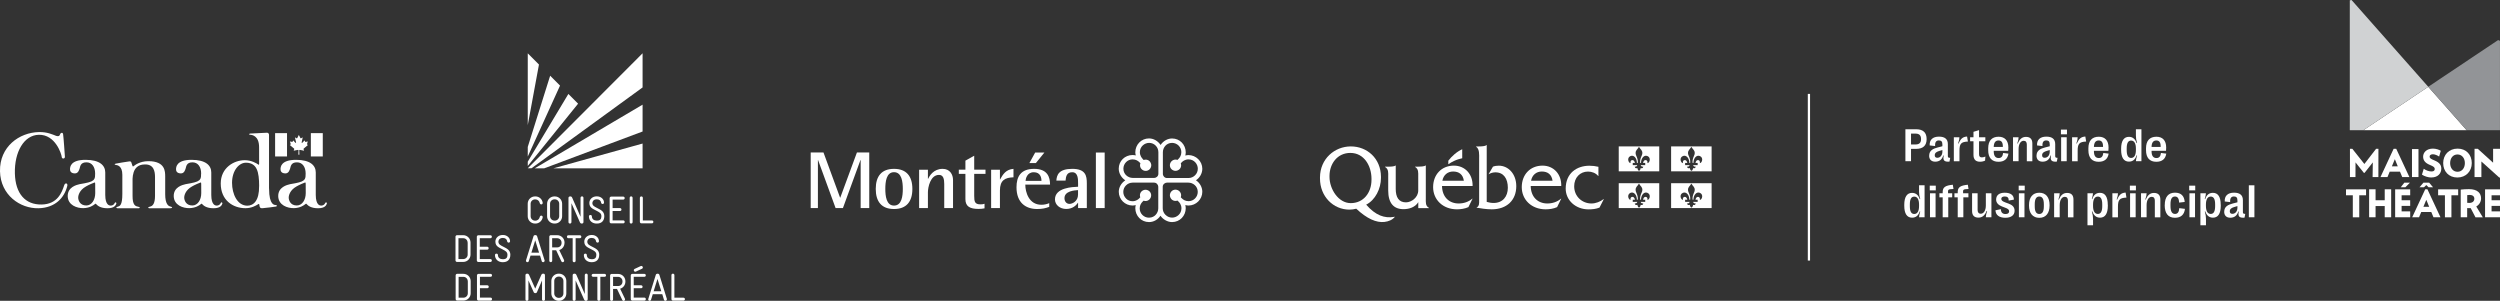 <svg width="856" height="103" viewBox="0 0 856 103" fill="none" xmlns="http://www.w3.org/2000/svg">
<rect x="0" y="0" width="856" height="103" fill="#333333" stroke="none"/>
<g clip-path="url(#clip0_7892_19978)">
<path d="M180.705 42.852V18.26L184.54 22.102L180.705 42.852ZM180.705 50.325V53.605L191.755 29.311L188.375 25.925L180.705 50.307V50.325ZM180.705 55.394V56.832L197.937 35.503L194.61 32.17L180.688 55.377L180.705 55.394ZM220.02 29.942V18.242L180.705 57.622H181.966L220.02 29.942ZM183.052 57.639H186.327L220.02 45.027V35.836L183.052 57.657V57.639ZM189.461 57.639H220.02V49.15L189.461 57.639ZM161.162 100.404C161.162 101.79 160.059 102.912 158.658 102.912H156.521C156.259 102.912 156.013 102.667 156.013 102.404V94.265C156.013 94.001 156.241 93.756 156.521 93.756H158.658C160.041 93.756 161.162 94.879 161.162 96.247V100.369M160.164 96.299C160.164 95.475 159.498 94.791 158.675 94.791H157.029V101.93H158.675C159.498 101.93 160.181 101.263 160.181 100.421V96.317L160.164 96.299ZM168.464 102.421C168.464 102.667 168.307 102.93 167.957 102.93H163.824C163.561 102.93 163.316 102.684 163.316 102.421V94.282C163.316 94.019 163.561 93.773 163.824 93.773H167.957C168.307 93.773 168.464 94.019 168.464 94.282C168.464 94.545 168.307 94.773 167.957 94.773H164.332V97.685H166.853C167.186 97.685 167.344 97.931 167.344 98.194C167.344 98.457 167.169 98.685 166.853 98.685H164.332V101.895H167.957C168.307 101.895 168.464 102.14 168.464 102.404M193.909 100.492C193.909 101.877 192.806 103 191.423 103H191.282C189.899 103 188.778 101.877 188.778 100.492V96.212C188.778 94.826 189.899 93.703 191.282 93.703H191.423C192.806 93.703 193.909 94.826 193.909 96.212V100.492ZM192.911 96.212C192.911 95.387 192.246 94.703 191.423 94.703H191.282C190.459 94.703 189.776 95.37 189.776 96.194V100.474C189.776 101.298 190.442 101.983 191.282 101.983H191.423C192.246 101.983 192.911 101.298 192.911 100.474V96.194V96.212ZM201.229 102.404C201.229 102.842 200.949 103 200.669 103C200.476 103 200.179 103 199.986 102.544L197.096 96.019V102.491C197.096 102.825 196.851 103 196.589 103C196.326 103 196.081 102.825 196.081 102.491V94.212C196.081 93.861 196.378 93.703 196.676 93.703C196.974 93.703 197.184 93.773 197.359 94.124L200.231 100.667V94.195C200.231 93.861 200.494 93.686 200.739 93.686C200.984 93.686 201.229 93.861 201.229 94.195V102.386M207.516 94.282C207.516 94.528 207.341 94.773 207.008 94.773H205.555V102.491C205.555 102.825 205.31 103 205.047 103C204.784 103 204.539 102.825 204.539 102.491V94.773H203.086C202.753 94.773 202.578 94.528 202.578 94.282C202.578 94.037 202.753 93.773 203.086 93.773H206.991C207.323 93.773 207.499 94.019 207.499 94.282M214.136 96.422C214.136 97.58 213.4 98.545 212.332 98.86L213.978 102.281C213.978 102.281 214.03 102.439 214.03 102.509C214.03 102.789 213.82 103.018 213.505 103.018C213.347 103.018 213.172 102.93 213.067 102.719L211.264 98.93H209.915V102.509C209.915 102.842 209.67 103.018 209.407 103.018C209.145 103.018 208.899 102.842 208.899 102.509V94.3C208.899 94.037 209.145 93.791 209.407 93.791H211.631C213.015 93.791 214.136 94.914 214.136 96.299V96.422ZM213.137 96.299C213.137 95.475 212.454 94.791 211.631 94.791H209.915V97.931H211.684C212.524 97.931 213.137 97.264 213.137 96.422V96.299ZM220.125 91.581C220.125 91.756 220.037 91.932 219.827 92.019L217.743 92.984C217.743 92.984 217.585 93.037 217.515 93.037C217.218 93.037 217.007 92.774 217.007 92.51C217.007 92.335 217.095 92.16 217.305 92.072L219.372 91.107C219.372 91.107 219.529 91.055 219.599 91.055C219.897 91.055 220.107 91.318 220.107 91.581M221.123 102.421C221.123 102.667 220.965 102.93 220.615 102.93H216.482C216.219 102.93 215.974 102.684 215.974 102.421V94.282C215.974 94.019 216.219 93.773 216.482 93.773H220.615C220.965 93.773 221.123 94.019 221.123 94.282C221.123 94.545 220.965 94.773 220.615 94.773H216.99V97.685H219.512C219.844 97.685 220.02 97.931 220.02 98.194C220.02 98.457 219.844 98.685 219.512 98.685H216.99V101.895H220.615C220.965 101.895 221.123 102.14 221.123 102.404M228.32 102.509C228.32 102.772 228.11 103 227.812 103C227.62 103 227.41 102.895 227.34 102.649L226.762 100.737H223.504L222.909 102.649C222.821 102.895 222.646 103 222.454 103C222.156 103 221.946 102.772 221.946 102.509C221.946 102.456 221.946 102.404 221.981 102.351L224.555 94.072C224.643 93.826 224.888 93.703 225.151 93.703C225.431 93.703 225.676 93.844 225.763 94.072L228.338 102.351C228.338 102.351 228.373 102.456 228.373 102.509M225.116 95.51L223.802 99.737H226.429L225.116 95.51ZM234.519 102.421C234.519 102.667 234.344 102.93 234.012 102.93H230.404C230.141 102.93 229.896 102.684 229.896 102.421V94.212C229.896 93.879 230.141 93.703 230.404 93.703C230.667 93.703 230.912 93.879 230.912 94.212V101.93H234.012C234.344 101.93 234.519 102.176 234.519 102.439M161.109 87.178C161.109 88.564 160.006 89.686 158.605 89.686H156.469C156.206 89.686 155.961 89.441 155.961 89.178V81.039C155.961 80.776 156.206 80.53 156.469 80.53H158.605C159.989 80.53 161.109 81.653 161.109 83.038V87.161M160.111 83.073C160.111 82.232 159.446 81.565 158.623 81.565H156.977V88.704H158.623C159.446 88.704 160.129 88.02 160.129 87.196V83.091L160.111 83.073ZM168.412 89.195C168.412 89.441 168.254 89.704 167.904 89.704H163.771C163.509 89.704 163.263 89.458 163.263 89.195V81.056C163.263 80.793 163.509 80.548 163.771 80.548H167.904C168.254 80.548 168.412 80.793 168.412 81.056C168.412 81.319 168.254 81.565 167.904 81.565H164.279V84.477H166.801C167.134 84.477 167.309 84.722 167.309 84.986C167.309 85.249 167.134 85.494 166.801 85.494H164.279V88.704H167.904C168.254 88.704 168.412 88.95 168.412 89.213M174.734 87.318C174.734 88.827 173.806 89.774 172.212 89.774H172.089C170.723 89.774 169.48 88.897 169.48 87.336C169.48 87.003 169.725 86.845 169.988 86.845C170.251 86.845 170.496 87.003 170.496 87.336C170.496 88.283 171.266 88.757 172.124 88.757H172.265C173.298 88.757 173.753 88.231 173.753 87.283C173.753 86.196 173 85.898 172.177 85.442C170.916 84.757 169.62 84.389 169.62 82.723C169.62 81.442 170.706 80.46 172.107 80.46H172.247C173.508 80.46 174.646 81.355 174.646 82.582C174.646 82.916 174.418 83.073 174.173 83.073C173.928 83.073 173.683 82.916 173.648 82.6C173.578 81.951 173.035 81.477 172.23 81.477H172.107C171.021 81.477 170.653 82.267 170.653 82.74C170.653 83.688 171.476 84.021 172.177 84.389C173.49 85.091 174.751 85.529 174.751 87.318M193.279 83.179C193.279 84.337 192.543 85.301 191.475 85.617L193.121 89.037C193.121 89.037 193.174 89.195 193.174 89.266C193.174 89.546 192.964 89.774 192.648 89.774C192.491 89.774 192.316 89.704 192.211 89.476L190.424 85.687H189.076V89.248C189.076 89.581 188.831 89.757 188.568 89.757C188.305 89.757 188.078 89.581 188.078 89.248V81.039C188.078 80.776 188.305 80.53 188.568 80.53H190.792C192.176 80.53 193.296 81.653 193.296 83.038V83.161M192.281 83.073C192.281 82.232 191.598 81.565 190.775 81.565H189.058V84.705H190.827C191.65 84.705 192.281 84.021 192.281 83.196V83.073ZM199.058 81.056C199.058 81.302 198.883 81.565 198.55 81.565H197.096V89.283C197.096 89.616 196.851 89.792 196.589 89.792C196.326 89.792 196.081 89.616 196.081 89.283V81.565H194.627C194.295 81.565 194.119 81.319 194.119 81.056C194.119 80.793 194.295 80.548 194.627 80.548H198.532C198.865 80.548 199.04 80.793 199.04 81.056M205.169 87.318C205.169 88.827 204.224 89.774 202.648 89.774H202.525C201.159 89.774 199.916 88.897 199.916 87.336C199.916 87.003 200.161 86.845 200.424 86.845C200.686 86.845 200.932 87.003 200.932 87.336C200.932 88.283 201.702 88.757 202.56 88.757H202.7C203.733 88.757 204.189 88.231 204.189 87.283C204.189 86.196 203.436 85.898 202.613 85.442C201.352 84.757 200.056 84.389 200.056 82.723C200.056 81.442 201.159 80.46 202.543 80.46H202.683C203.961 80.46 205.082 81.355 205.082 82.582C205.082 82.916 204.854 83.073 204.609 83.073C204.381 83.073 204.119 82.916 204.084 82.6C204.014 81.951 203.471 81.477 202.665 81.477H202.543C201.457 81.477 201.089 82.267 201.089 82.74C201.089 83.688 201.912 84.021 202.613 84.389C203.944 85.091 205.187 85.529 205.187 87.318M192.473 74.04C192.473 75.426 191.37 76.548 189.969 76.548H189.829C188.446 76.548 187.325 75.426 187.325 74.04V69.76C187.325 68.374 188.446 67.252 189.829 67.252H189.969C191.353 67.252 192.473 68.374 192.473 69.76V74.04ZM191.475 69.76C191.475 68.936 190.81 68.251 189.987 68.251H189.847C189.023 68.251 188.34 68.918 188.34 69.743V74.022C188.34 74.847 189.023 75.531 189.847 75.531H189.987C190.81 75.531 191.475 74.847 191.475 74.022V69.743V69.76ZM199.793 75.952C199.793 76.391 199.513 76.548 199.233 76.548C199.04 76.548 198.743 76.548 198.55 76.092L195.66 69.567V76.04C195.66 76.373 195.415 76.548 195.153 76.548C194.89 76.548 194.645 76.373 194.645 76.04V67.76C194.645 67.409 194.942 67.252 195.24 67.252C195.538 67.252 195.748 67.322 195.906 67.673L198.778 74.215V67.743C198.778 67.409 199.04 67.234 199.285 67.234C199.531 67.234 199.776 67.409 199.776 67.743V75.934M206.903 74.093C206.903 75.601 205.957 76.548 204.381 76.548H204.259C202.893 76.548 201.65 75.671 201.65 74.093C201.65 73.759 201.895 73.602 202.157 73.602C202.42 73.602 202.665 73.759 202.665 74.11C202.665 75.057 203.436 75.531 204.294 75.531H204.434C205.467 75.531 205.922 75.005 205.922 74.058C205.922 72.97 205.169 72.672 204.346 72.216C203.086 71.532 201.79 71.163 201.79 69.497C201.79 68.216 202.875 67.234 204.276 67.234H204.416C205.677 67.234 206.816 68.129 206.816 69.357C206.816 69.69 206.588 69.848 206.343 69.848C206.098 69.848 205.852 69.69 205.817 69.374C205.747 68.725 205.204 68.251 204.399 68.251H204.276C203.191 68.251 202.823 69.041 202.823 69.514C202.823 70.462 203.646 70.777 204.346 71.163C205.66 71.865 206.921 72.303 206.921 74.093M213.89 75.969C213.89 76.215 213.733 76.478 213.383 76.478H209.25C208.987 76.478 208.742 76.233 208.742 75.969V67.831C208.742 67.567 208.987 67.322 209.25 67.322H213.383C213.733 67.322 213.89 67.567 213.89 67.831C213.89 68.094 213.733 68.339 213.383 68.339H209.758V71.251H212.279C212.612 71.251 212.787 71.497 212.787 71.76C212.787 72.023 212.612 72.251 212.279 72.251H209.758V75.461H213.383C213.733 75.461 213.89 75.706 213.89 75.969ZM216.605 76.04C216.605 76.373 216.36 76.548 216.097 76.548C215.834 76.548 215.607 76.373 215.607 76.04V67.743C215.607 67.409 215.852 67.234 216.097 67.234C216.342 67.234 216.605 67.409 216.605 67.743V76.04ZM223.715 75.969C223.715 76.215 223.539 76.478 223.207 76.478H219.599C219.337 76.478 219.091 76.233 219.091 75.969V67.76C219.091 67.427 219.337 67.252 219.599 67.252C219.862 67.252 220.107 67.427 220.107 67.76V75.478H223.207C223.539 75.478 223.715 75.724 223.715 75.987M186.589 102.491V94.282C186.589 93.931 186.449 93.703 186.011 93.703H185.976C185.609 93.703 185.451 93.896 185.363 94.089L183.262 98.825L181.143 94.089C181.056 93.896 180.898 93.703 180.548 93.703H180.513C180.057 93.703 179.917 93.931 179.917 94.282V102.491C179.917 102.825 180.162 103 180.425 103C180.688 103 180.933 102.825 180.933 102.491V96.019L182.737 100.036C182.842 100.264 183.069 100.386 183.297 100.386C183.525 100.386 183.752 100.281 183.857 100.036L185.591 96.019V102.491C185.591 102.825 185.836 103 186.099 103C186.362 103 186.607 102.825 186.607 102.491M186.467 89.283C186.467 89.546 186.257 89.774 185.959 89.774C185.766 89.774 185.556 89.669 185.486 89.423L184.908 87.511H181.651L181.056 89.423C180.968 89.669 180.793 89.774 180.6 89.774C180.302 89.774 180.092 89.546 180.092 89.283C180.092 89.23 180.092 89.178 180.11 89.125L182.684 80.846C182.772 80.6 183.017 80.478 183.28 80.478C183.542 80.478 183.805 80.618 183.892 80.846L186.467 89.125C186.467 89.125 186.502 89.23 186.502 89.283M183.262 82.284L181.949 86.511H184.575L183.262 82.284ZM185.819 74.408V74.321C185.819 74.005 185.574 73.829 185.328 73.829C185.118 73.829 184.891 73.97 184.821 74.268C184.68 74.987 184.085 75.549 183.332 75.549H183.192C182.369 75.549 181.686 74.864 181.686 74.04V69.76C181.686 68.936 182.369 68.269 183.192 68.269H183.332C184.085 68.269 184.68 68.83 184.821 69.549C184.891 69.848 185.101 69.988 185.328 69.988C185.574 69.988 185.819 69.813 185.819 69.497V69.409C185.644 68.181 184.61 67.252 183.332 67.252H183.192C181.809 67.252 180.688 68.357 180.688 69.76V74.04C180.688 75.426 181.809 76.548 183.192 76.548H183.332C184.593 76.548 185.626 75.601 185.819 74.408Z" fill="white"/>
<path d="M92.13 64.568C92.13 70.374 94.056 70.163 94.389 70.199C94.896 70.251 95.019 70.62 94.459 70.725C93.881 70.848 91.114 71.181 89.906 71.286C88.855 71.391 88.89 70.655 88.82 70.251C88.715 69.725 88.767 69.69 88.172 70.058C87.647 70.374 86.158 71.286 84.057 71.286C79.749 71.286 75.581 68.567 75.581 62.831C75.581 57.411 80.134 54.833 83.829 54.85C86.088 54.85 87.892 55.955 88.277 56.236C88.75 56.587 88.75 56.447 88.732 55.429V63.726C88.715 58.727 87.962 55.903 84.442 55.71C81.868 55.569 79.451 58.376 79.451 62.603C79.451 66.427 81.255 70.409 84.669 70.427C86.841 70.427 88.785 68.672 88.715 63.743C88.75 66.129 88.715 50.711 88.715 50.43C88.715 46.378 86.193 46.168 85.633 46.133C85.055 46.08 85.317 45.764 85.633 45.729C85.965 45.694 90.676 45.466 91.376 45.448C92.077 45.448 92.112 46.027 92.112 46.255V64.55L92.13 64.568ZM19.017 46.431C18.019 46.08 16.18 45.15 13.344 45.22C6.619 45.343 -0.176 50.219 -0.001 58.639C0.175 66.813 6.917 71.444 13.168 71.304C18.895 71.181 22.047 67.725 23.045 63.638C23.273 62.709 22.31 62.428 21.977 63.445C21.189 65.901 19.683 69.918 14.289 70.023C8.685 70.146 5.27 66.322 5.095 59.393C4.903 51.991 8.23 46.255 13.291 46.15C18.965 46.027 21.049 52.728 21.136 53.745C21.189 54.517 22.275 54.429 22.222 53.657C22.204 53.307 21.749 46.711 21.609 45.957C21.486 45.203 20.804 45.466 20.663 45.799C20.558 46.027 20.751 45.571 20.471 46.22C20.191 46.887 19.28 46.536 19 46.448M98.276 45.589H94.196V53.57H98.276V45.589ZM102.514 52.956C102.514 52.956 102.462 51.605 102.462 51.483C102.462 51.36 102.584 51.307 102.707 51.325C102.847 51.36 104.125 51.605 104.125 51.605C104.125 51.605 104.02 51.325 103.95 51.132C103.88 50.939 103.968 50.904 104.02 50.851L105.456 49.641L105.228 49.535C105.088 49.465 105.106 49.36 105.141 49.29L105.386 48.43C105.386 48.43 104.791 48.571 104.651 48.588C104.528 48.588 104.493 48.553 104.458 48.483L104.283 48.062L103.53 48.869C103.39 48.992 103.25 48.904 103.285 48.746C103.302 48.606 103.652 47.027 103.652 47.027C103.652 47.027 103.267 47.255 103.127 47.325C103.004 47.395 102.934 47.395 102.864 47.273C102.794 47.15 102.321 46.203 102.321 46.203C102.321 46.203 101.849 47.15 101.779 47.273C101.709 47.395 101.639 47.413 101.516 47.325C101.393 47.255 100.991 47.027 100.991 47.027C100.991 47.027 101.341 48.623 101.376 48.746C101.393 48.886 101.253 48.992 101.131 48.869L100.378 48.062L100.203 48.483C100.203 48.483 100.132 48.606 100.027 48.588C99.887 48.571 99.257 48.43 99.257 48.43L99.537 49.29C99.537 49.29 99.572 49.483 99.45 49.535L99.222 49.641L100.658 50.851C100.658 50.851 100.798 50.921 100.728 51.132C100.658 51.342 100.553 51.605 100.553 51.605C100.553 51.605 101.831 51.342 101.971 51.325C102.111 51.289 102.216 51.325 102.216 51.483C102.216 51.64 102.164 52.956 102.164 52.956H102.514ZM110.517 45.589H106.437V53.57H110.517V45.589ZM32.572 59.446C32.607 61.112 32.309 61.621 31.258 62.13C30.295 62.586 27.616 62.989 27.265 63.059C26.18 63.305 23.133 64.059 23.185 67.181C23.255 70.269 26.372 71.321 28.561 71.269C30.68 71.216 31.924 70.339 32.467 69.9C32.799 69.637 32.764 69.707 33.044 70.006C33.342 70.339 34.393 71.321 36.827 71.304C39.296 71.304 39.664 70.146 39.804 69.795C39.997 69.322 39.471 69.058 39.296 69.497C38.981 70.199 38.368 70.391 37.93 70.391C37.457 70.391 36.056 70.269 36.039 66.743C36.039 66.743 36.039 59.464 36.039 59.043C36.039 56.675 34.183 54.727 29.297 54.727C24.026 54.727 24.008 57.271 23.973 57.902C23.938 58.622 24.323 59.358 25.637 59.376C26.828 59.376 27.108 58.113 27.283 57.622C27.458 57.113 27.493 55.552 29.63 55.587C31.451 55.587 32.572 57.148 32.572 59.393L32.607 66.129C32.607 68.48 31.363 70.356 29.542 70.356C27.335 70.356 26.793 68.55 26.775 67.708C26.758 66.866 27.23 65.094 29.402 63.866C29.402 63.866 30.418 63.235 32.344 62.498C32.519 62.463 32.589 62.498 32.589 62.884V59.428L32.572 59.446ZM68.856 59.446C68.891 61.112 68.594 61.621 67.543 62.13C66.58 62.586 63.9 62.989 63.55 63.059C62.464 63.305 59.417 64.059 59.487 67.181C59.557 70.269 62.675 71.321 64.864 71.269C66.983 71.216 68.226 70.339 68.769 69.9C69.101 69.637 69.066 69.707 69.347 70.006C69.644 70.339 70.695 71.321 73.129 71.304C75.598 71.304 75.966 70.146 76.106 69.795C76.299 69.322 75.773 69.058 75.598 69.497C75.283 70.199 74.67 70.391 74.232 70.391C73.76 70.391 72.359 70.269 72.341 66.743C72.341 66.743 72.341 59.464 72.341 59.043C72.341 56.675 70.485 54.727 65.599 54.727C60.328 54.727 60.31 57.271 60.275 57.902C60.24 58.622 60.626 59.358 61.939 59.376C63.13 59.376 63.41 58.113 63.585 57.622C63.76 57.113 63.795 55.552 65.932 55.587C67.753 55.587 68.874 57.148 68.874 59.393L68.909 66.129C68.909 68.48 67.665 70.356 65.844 70.356C63.638 70.356 63.095 68.55 63.077 67.708C63.06 66.866 63.533 65.094 65.704 63.866C65.704 63.866 66.72 63.235 68.646 62.498C68.821 62.463 68.891 62.498 68.891 62.884V59.428L68.856 59.446ZM104.651 59.446C104.686 61.112 104.388 61.621 103.337 62.13C102.374 62.586 99.695 62.989 99.344 63.059C98.259 63.305 95.212 64.059 95.264 67.181C95.334 70.269 98.451 71.321 100.64 71.269C102.759 71.216 104.003 70.339 104.546 69.9C104.878 69.637 104.843 69.707 105.123 70.006C105.421 70.339 106.472 71.321 108.906 71.304C111.375 71.304 111.743 70.146 111.883 69.795C112.076 69.322 111.55 69.058 111.375 69.497C111.06 70.199 110.447 70.391 110.009 70.391C109.536 70.391 108.135 70.269 108.118 66.743C108.118 66.743 108.118 59.464 108.118 59.043C108.118 56.675 106.262 54.727 101.376 54.727C96.105 54.727 96.07 57.271 96.052 57.902C96.017 58.622 96.403 59.358 97.716 59.376C98.907 59.376 99.187 58.113 99.362 57.622C99.537 57.113 99.572 55.552 101.709 55.587C103.53 55.587 104.651 57.148 104.651 59.393L104.686 66.129C104.686 68.48 103.442 70.356 101.621 70.356C99.415 70.356 98.872 68.55 98.854 67.708C98.837 66.866 99.309 65.094 101.481 63.866C101.481 63.866 102.497 63.235 104.423 62.498C104.598 62.463 104.668 62.498 104.668 62.884V59.428L104.651 59.446ZM53.078 67.059C53.078 69.707 52.29 70.567 51.362 70.742C50.504 70.9 50.696 71.304 51.082 71.304C51.257 71.304 58.332 71.304 58.332 71.304C58.927 71.304 59.33 70.935 58.279 70.69C57.631 70.549 56.563 69.83 56.563 66.515V60.358C56.528 58.885 56.703 55.184 50.801 55.184C47.789 55.184 46.021 56.675 45.846 56.815C45.565 57.025 45.46 57.113 45.338 56.727C45.25 56.429 45.093 55.92 44.987 55.675C44.9 55.412 44.795 55.201 44.217 55.271C43.639 55.342 40.207 55.885 39.629 56.026C39.051 56.166 39.209 56.394 39.629 56.464C40.049 56.534 41.888 56.675 41.888 59.832C41.888 62.972 41.888 66.41 41.888 66.41C41.888 70.199 41.082 70.549 40.364 70.742C39.436 70.988 39.874 71.304 40.312 71.321C40.312 71.321 47.264 71.321 47.457 71.321C47.929 71.321 48.14 70.9 47.176 70.742C46.248 70.585 45.373 70.058 45.39 67.076C45.39 66.778 45.39 63.48 45.39 62.884C45.373 61.305 44.987 56.341 49.558 56.306C52.745 56.201 53.06 58.815 53.078 60.551V67.094V67.059Z" fill="white"/>
<path d="M277.582 71.251H280.051V54.798H280.104L286.11 71.251H288.615L294.621 54.798H294.691V71.251H297.633V52.202H293.413L287.704 67.69H287.651L281.96 52.202H277.582V71.251ZM306.109 70.391C303.465 70.391 303.132 67.076 303.132 64.673C303.132 62.27 303.465 58.955 306.109 58.955C308.753 58.955 309.121 62.27 309.121 64.673C309.121 67.076 308.788 70.391 306.109 70.391ZM299.857 64.691C299.857 69.129 301.941 71.567 306.109 71.567C310.277 71.567 312.396 69.129 312.396 64.691C312.396 60.253 310.277 57.815 306.109 57.815C301.941 57.815 299.857 60.235 299.857 64.691ZM314.707 71.251H317.719V65.813C317.719 64.182 318.542 59.885 321.519 59.885C323.043 59.885 323.306 61.376 323.306 63.024V71.251H326.318V61.656C326.318 59.744 325.249 57.815 322.745 57.815C319.611 57.815 318.245 60.27 317.772 61.235H317.719V58.113H314.707V71.251ZM337.105 69.76C336.685 69.936 336.194 69.971 335.704 69.971C333.778 69.971 333.568 69.041 333.568 67.094V59.534H337.438V58.095H333.568V53.324L330.556 55.008V58.095H328.297V59.534H330.556V68.199C330.556 70.742 332.184 71.532 335.021 71.532C335.704 71.532 336.51 71.479 337.105 71.339V69.743V69.76ZM339.364 71.251H342.376V65.234C342.376 61.709 344.127 60.797 347.017 60.709V57.815C344.443 58.008 343.392 59.692 342.429 61.446H342.376V58.113H339.364V71.251ZM352.463 55.833H354.687L357.594 52.237H354.442L352.463 55.833ZM351.15 61.919C351.202 61.183 351.657 58.972 353.969 58.972C356.281 58.972 356.596 60.902 356.596 61.919H351.15ZM359.275 69.55C358.382 69.936 357.489 70.111 356.561 70.111C352.305 70.111 351.062 65.813 351.062 63.2H359.538C359.538 60.656 358.68 57.815 354.092 57.815C349.503 57.815 348.05 60.463 348.05 64.112C348.05 69.409 351.202 71.567 355.125 71.567C356.911 71.567 358.014 71.286 359.258 70.83V69.567L359.275 69.55ZM369.117 66.638C369.117 68.865 367.243 69.813 366.192 69.813C365.212 69.813 364.476 69.041 364.476 67.848C364.476 65.41 367.873 65.164 369.117 65.094V66.638ZM369.117 71.251H372.129V62.779C372.129 60.2 371.744 57.815 367.138 57.815C362.532 57.815 361.832 59.885 361.692 61.849H364.844C364.967 60.306 365.299 58.972 367.138 58.972C369.134 58.972 369.134 61.34 369.134 62.779V63.937C367.261 64.024 361.219 64.217 361.219 68.269C361.219 70.093 362.848 71.549 365.089 71.549C367.331 71.549 368.591 70.199 369.082 69.427H369.134V71.251H369.117ZM375.229 71.251H378.241V52.219H375.229V71.251ZM399.097 73.584C399.71 74.198 400.498 74.514 401.356 74.514C402.88 74.514 404.526 73.286 404.526 71.321C404.526 70.058 403.79 69.251 403.545 69.041C403.545 69.041 403.248 68.743 403.16 68.672C403.037 68.708 402.792 68.795 402.495 68.795C401.969 68.795 401.514 68.602 401.146 68.251C400.796 67.883 400.568 67.357 400.568 66.866C400.568 66.375 400.778 65.831 401.146 65.48C401.496 65.129 401.969 64.936 402.477 64.936C403.545 64.936 404.421 65.813 404.421 66.866C404.421 67.164 404.351 67.374 404.298 67.55C404.386 67.638 404.666 67.918 404.666 67.918C405.104 68.357 405.839 68.883 406.96 68.883C408.711 68.883 410.112 67.445 410.112 65.708C410.112 63.743 408.466 62.533 406.925 62.533H399.535C398.975 62.533 398.117 63.042 398.117 63.937V71.321C398.117 72.181 398.467 72.988 399.08 73.584M385.561 67.988C386.156 68.585 386.944 68.901 387.785 68.901C389.045 68.901 389.851 68.164 390.061 67.936C390.061 67.936 390.376 67.62 390.429 67.55C390.394 67.427 390.306 67.181 390.306 66.901C390.306 66.375 390.499 65.901 390.849 65.55C391.217 65.182 391.742 64.971 392.233 64.971C392.723 64.971 393.248 65.182 393.616 65.55C393.966 65.901 394.159 66.375 394.159 66.883C394.159 67.953 393.283 68.83 392.233 68.83C391.935 68.83 391.725 68.76 391.567 68.708C391.48 68.795 391.199 69.076 391.199 69.076C390.762 69.514 390.236 70.251 390.236 71.374C390.236 73.128 391.672 74.549 393.423 74.531C394.509 74.531 395.227 74.04 395.647 73.619C396.243 73.005 396.593 72.181 396.593 71.339V63.937C396.593 63.375 396.068 62.533 395.175 62.533H387.802C386.944 62.533 386.138 62.884 385.543 63.48C384.93 64.077 384.615 64.884 384.615 65.726C384.615 66.568 384.965 67.392 385.578 67.988M398.152 59.551C398.152 60.113 398.659 60.955 399.57 60.955H406.943C407.801 60.955 408.606 60.604 409.202 60.007C409.815 59.393 410.13 58.604 410.13 57.745C410.13 56.218 408.904 54.57 406.943 54.57C405.682 54.57 404.876 55.306 404.666 55.534C404.666 55.534 404.368 55.85 404.298 55.92C404.333 56.043 404.421 56.289 404.421 56.569C404.421 57.096 404.228 57.569 403.878 57.92C403.528 58.271 402.985 58.499 402.495 58.499C401.987 58.499 401.479 58.288 401.111 57.92C400.761 57.569 400.568 57.096 400.568 56.587C400.568 55.517 401.444 54.64 402.495 54.64C402.792 54.64 403.002 54.71 403.16 54.763C403.248 54.675 403.528 54.394 403.528 54.394C403.966 53.956 404.491 53.219 404.491 52.096C404.491 51.254 404.158 50.465 403.58 49.869C402.985 49.272 402.162 48.922 401.321 48.922C400.236 48.922 399.518 49.413 399.097 49.834C398.502 50.448 398.169 51.272 398.169 52.114V59.534L398.152 59.551ZM391.217 54.412C391.217 54.412 391.532 54.71 391.602 54.78C391.742 54.745 391.97 54.657 392.268 54.657C392.793 54.657 393.266 54.85 393.616 55.201C393.966 55.569 394.194 56.096 394.194 56.587C394.194 57.078 393.984 57.604 393.616 57.973C393.248 58.323 392.793 58.516 392.285 58.516C391.217 58.516 390.341 57.639 390.341 56.587C390.341 56.289 390.411 56.078 390.481 55.903C390.394 55.815 390.114 55.534 390.114 55.534C389.676 55.096 388.923 54.57 387.802 54.57C386.961 54.57 386.173 54.903 385.596 55.482C385 56.078 384.65 56.903 384.65 57.745C384.65 58.832 385.14 59.551 385.561 59.972C386.173 60.569 386.997 60.919 387.837 60.919H395.245C395.805 60.919 396.628 60.411 396.628 59.499V52.114C396.628 51.254 396.295 50.448 395.7 49.851C395.105 49.237 394.299 48.922 393.458 48.922C391.935 48.922 390.289 50.149 390.289 52.096C390.289 53.377 391.024 54.166 391.252 54.394M397.381 49.641C398.292 48.273 399.78 47.413 401.321 47.413C403.948 47.413 405.997 49.5 405.997 52.184C405.997 52.553 405.909 53.008 405.857 53.254C406.172 53.184 406.557 53.096 406.89 53.096C409.517 53.096 411.671 55.201 411.671 57.78C411.671 59.323 410.848 60.832 409.499 61.726C410.848 62.639 411.671 64.129 411.671 65.673C411.671 68.251 409.534 70.374 406.908 70.374C406.645 70.374 406.295 70.321 405.857 70.216C405.909 70.514 405.997 70.918 405.997 71.269C405.997 73.935 403.948 76.04 401.321 76.04C399.798 76.04 398.222 75.163 397.346 73.865C396.435 75.233 394.982 76.04 393.423 76.04C390.797 76.04 388.73 73.952 388.73 71.269C388.73 71.005 388.783 70.655 388.87 70.216C388.538 70.304 388.152 70.374 387.82 70.374C385.193 70.374 383.074 68.269 383.074 65.673C383.074 64.147 383.897 62.691 385.298 61.744C383.914 60.814 383.056 59.306 383.056 57.762C383.056 55.131 385.14 53.079 387.82 53.079C388.187 53.079 388.643 53.166 388.888 53.219C388.783 52.781 388.73 52.412 388.73 52.167C388.73 49.5 390.797 47.395 393.423 47.395C394.964 47.395 396.47 48.255 397.381 49.623" fill="white"/>
<path d="M488.195 67.901V56.657H488.108C487.705 57.025 486.234 57.06 485.603 57.06H484.518V57.148C485.761 57.92 485.603 59.06 485.603 60.481V65.234C485.603 67.603 483.274 69.287 481.401 69.287C478.931 69.287 477.898 67.532 477.898 64.691V56.675H477.811C477.408 57.043 475.937 57.078 475.307 57.078H474.238V57.166C475.499 57.938 475.324 59.078 475.324 60.481V65.217C475.324 69.55 477.198 71.619 480.56 71.619C482.556 71.619 484.605 70.918 485.621 69.216V71.269H489.281V71.181C488.038 70.479 488.195 69.322 488.195 67.901Z" fill="white"/>
<path d="M493.869 61.884C494.219 59.955 495.638 58.727 497.546 58.727C499.595 58.727 500.909 59.744 501.224 61.884H493.886H493.869ZM504.218 63.673C504.323 59.709 501.679 56.71 497.809 56.71C493.571 56.71 490.699 59.797 490.699 64.077C490.699 68.357 494.026 71.672 498.86 71.672C500.191 71.672 501.557 71.462 502.782 70.918L504.201 68.023H504.113C502.8 69.146 501.154 69.672 499.438 69.672C496.216 69.672 493.799 67.48 493.746 63.691H504.201L504.218 63.673Z" fill="white"/>
<path d="M506.478 50.132C507.161 50.132 508.545 50.097 508.965 49.676H509.053V69.129C509.823 69.339 510.611 69.497 511.399 69.497C514.516 69.497 516.285 67.322 516.285 64.287C516.285 61.253 514.902 59.008 512.047 59.008C511.137 59.008 510.436 59.253 509.666 59.674L511.189 57.06C511.837 56.815 512.52 56.727 513.203 56.727C516.425 56.727 519.175 59.534 519.175 63.744C519.175 68.567 515.917 71.672 510.769 71.672C508.843 71.672 507.004 71.339 505.603 71.111V71.023C506.548 70.585 506.461 69.567 506.461 68.55V54.412C506.461 52.991 506.636 51.009 505.41 50.237V50.149H506.461L506.478 50.132Z" fill="white"/>
<path d="M524.238 61.884C524.588 59.955 526.007 58.727 527.915 58.727C529.964 58.727 531.278 59.744 531.593 61.884H524.255H524.238ZM534.57 63.673C534.693 59.709 532.031 56.71 528.161 56.71C523.923 56.71 521.051 59.797 521.051 64.077C521.051 68.357 524.378 71.672 529.229 71.672C530.56 71.672 531.943 71.462 533.152 70.918L534.57 68.023H534.482C533.169 69.146 531.523 69.672 529.807 69.672C526.585 69.672 524.168 67.48 524.115 63.691H534.57V63.673Z" fill="white"/>
<path d="M547.301 60.253H547.214C546.391 59.236 545.025 58.744 543.746 58.744C540.98 58.744 539.001 60.849 539.001 63.779C539.001 67.322 541.768 69.672 544.92 69.672C546.373 69.672 547.967 69.058 549.07 68.164H549.158L547.669 71.076C546.478 71.567 545.165 71.69 543.904 71.69C539.526 71.69 536.094 68.602 536.094 64.585C536.094 59.271 539.911 56.745 544.219 56.745C545.252 56.745 546.303 56.867 547.301 57.113V60.27V60.253Z" fill="white"/>
<path fill-rule="evenodd" clip-rule="evenodd" d="M500.666 54.184V51.097C498.792 51.938 497.076 53.5 495.902 55.026V56.236C498.669 54.359 500.666 54.272 500.666 54.184Z" fill="white"/>
<path d="M462.507 69.55C458.217 69.55 455.222 64.691 455.222 60.569C455.222 60.534 455.222 60.148 455.222 60.113C455.275 56.113 457.866 52.359 462.367 52.359C467.113 52.359 469.564 56.85 469.599 61.112V61.551C469.599 66.094 466.78 69.55 462.507 69.55ZM477.252 74.268C474.082 74.794 471.018 73.794 467.778 70.076C470.913 68.497 472.839 64.585 472.839 60.937C472.839 60.902 472.839 60.516 472.839 60.481C472.787 54.254 468.111 50.132 462.525 50.132C456.938 50.132 452 54.412 451.965 60.709C451.965 60.744 451.965 61.095 451.965 61.13C451.965 67.252 456.5 71.777 462.052 71.777C462.857 71.777 463.61 71.654 464.381 71.462C468.023 74.882 471.263 76.32 474.065 75.987C475.396 75.829 476.797 75.303 477.637 74.198L477.235 74.268H477.252Z" fill="white"/>
<path d="M560.628 57.552C559.753 57.832 559.753 57.043 559.753 57.043C560.523 57.183 560.593 56.534 560.593 56.534H559.052V55.797H559.788C559.788 55.797 559.665 54.815 558.947 54.815C558.282 54.815 558.194 55.552 558.317 55.85C557.984 55.903 557.494 55.324 557.494 54.657C557.494 53.798 558.177 53.324 558.772 53.324C559.753 53.324 560.471 54.447 560.471 55.78H560.768C560.768 55.78 560.838 55.148 560.698 54.552C560.488 53.64 560.033 53.096 560.033 52.465C560.015 51.377 560.663 51.202 561.189 50.272C561.714 51.219 562.362 51.395 562.344 52.465C562.344 53.079 561.872 53.622 561.661 54.552C561.521 55.131 561.591 55.78 561.591 55.78H561.889C561.889 54.447 562.625 53.324 563.588 53.324C564.183 53.324 564.884 53.78 564.884 54.657C564.884 55.341 564.393 55.903 564.061 55.85C564.183 55.552 564.096 54.815 563.43 54.815C562.712 54.815 562.59 55.797 562.59 55.797H563.325V56.534H561.784C561.784 56.534 561.854 57.183 562.642 57.043C562.642 57.043 562.642 57.832 561.767 57.552C561.767 57.552 561.731 58.253 561.206 58.499C560.681 58.253 560.646 57.552 560.646 57.552H560.628ZM568.123 50.132H554.254V58.657H568.123V50.132Z" fill="white"/>
<path d="M578.544 57.552C577.669 57.832 577.669 57.043 577.669 57.043C578.439 57.183 578.527 56.534 578.527 56.534H576.986V55.797H577.721C577.721 55.797 577.599 54.815 576.881 54.815C576.215 54.815 576.128 55.552 576.25 55.85C575.918 55.903 575.427 55.324 575.427 54.657C575.427 53.798 576.11 53.324 576.723 53.324C577.704 53.324 578.422 54.447 578.422 55.78H578.719C578.719 55.78 578.789 55.148 578.649 54.552C578.439 53.64 577.984 53.096 577.966 52.465C577.966 51.377 578.597 51.202 579.122 50.272C579.648 51.219 580.296 51.395 580.278 52.465C580.278 53.079 579.805 53.622 579.613 54.552C579.472 55.131 579.543 55.78 579.543 55.78H579.84C579.84 54.447 580.576 53.324 581.539 53.324C582.134 53.324 582.835 53.78 582.835 54.657C582.835 55.341 582.344 55.903 582.012 55.85C582.134 55.552 582.047 54.815 581.381 54.815C580.663 54.815 580.541 55.797 580.541 55.797H581.276V56.534H579.735C579.735 56.534 579.805 57.183 580.593 57.043C580.593 57.043 580.593 57.832 579.718 57.552C579.718 57.552 579.683 58.253 579.157 58.499C578.632 58.253 578.597 57.552 578.597 57.552H578.544ZM586.057 50.132H572.188V58.657H586.057V50.132Z" fill="white"/>
<path d="M560.628 70.146C559.753 70.427 559.753 69.637 559.753 69.637C560.523 69.778 560.593 69.129 560.593 69.129H559.052V68.392H559.788C559.788 68.392 559.665 67.41 558.947 67.41C558.282 67.41 558.194 68.146 558.317 68.445C557.984 68.497 557.494 67.918 557.494 67.252C557.494 66.392 558.177 65.919 558.772 65.919C559.753 65.919 560.471 67.041 560.471 68.374H560.768C560.768 68.374 560.838 67.743 560.698 67.146C560.488 66.234 560.033 65.691 560.033 65.059C560.015 63.971 560.663 63.796 561.189 62.867C561.714 63.814 562.362 63.989 562.344 65.059C562.344 65.673 561.872 66.217 561.661 67.146C561.521 67.725 561.591 68.374 561.591 68.374H561.889C561.889 67.041 562.625 65.919 563.588 65.919C564.183 65.919 564.884 66.375 564.884 67.252C564.884 67.936 564.393 68.497 564.061 68.445C564.183 68.146 564.096 67.41 563.43 67.41C562.712 67.41 562.59 68.392 562.59 68.392H563.325V69.129H561.784C561.784 69.129 561.854 69.778 562.642 69.637C562.642 69.637 562.642 70.427 561.767 70.146C561.767 70.146 561.731 70.848 561.206 71.093C560.681 70.848 560.646 70.146 560.646 70.146H560.628ZM568.123 62.726H554.254V71.251H568.123V62.726Z" fill="white"/>
<path d="M578.544 70.146C577.669 70.427 577.669 69.637 577.669 69.637C578.439 69.778 578.527 69.129 578.527 69.129H576.986V68.392H577.721C577.721 68.392 577.599 67.41 576.881 67.41C576.215 67.41 576.128 68.146 576.25 68.445C575.918 68.497 575.427 67.918 575.427 67.252C575.427 66.392 576.11 65.919 576.723 65.919C577.704 65.919 578.422 67.041 578.422 68.374H578.719C578.719 68.374 578.789 67.743 578.649 67.146C578.439 66.234 577.984 65.691 577.966 65.059C577.966 63.971 578.597 63.796 579.122 62.867C579.648 63.814 580.296 63.989 580.278 65.059C580.278 65.673 579.805 66.217 579.613 67.146C579.472 67.725 579.543 68.374 579.543 68.374H579.84C579.84 67.041 580.576 65.919 581.539 65.919C582.134 65.919 582.835 66.375 582.835 67.252C582.835 67.936 582.344 68.497 582.012 68.445C582.134 68.146 582.047 67.41 581.381 67.41C580.663 67.41 580.541 68.392 580.541 68.392H581.276V69.129H579.735C579.735 69.129 579.805 69.778 580.593 69.637C580.593 69.637 580.593 70.427 579.718 70.146C579.718 70.146 579.683 70.848 579.157 71.093C578.632 70.848 578.597 70.146 578.597 70.146H578.544ZM586.057 62.726H572.188V71.251H586.057V62.726Z" fill="white"/>
<path d="M652.408 55.201V44.256H656.103C658.467 44.256 659.676 45.396 659.676 47.606V47.641C659.676 49.834 658.45 50.974 656.103 50.974H654.334V55.201H652.391H652.408ZM654.334 49.465H655.875C657.154 49.465 657.767 48.886 657.767 47.641V47.606C657.767 46.361 657.154 45.747 655.875 45.747H654.334V49.448V49.465Z" fill="white"/>
<path d="M660.553 53.324V53.289C660.553 51.517 661.919 50.886 663.495 50.483L665.071 50.079V49.395C665.071 48.501 664.703 48.08 663.88 48.08C662.934 48.08 662.496 48.693 662.584 50.009L660.728 49.798C660.605 47.904 661.743 46.782 663.915 46.782C665.911 46.782 666.945 47.641 666.945 49.343V53.324C666.945 53.921 667.032 54.008 667.75 54.043L667.505 55.324C667.4 55.341 667.207 55.359 667.067 55.359C665.579 55.359 665.228 54.763 665.526 53.254L665.368 53.219C664.983 54.605 664.055 55.359 662.619 55.359C661.288 55.359 660.535 54.587 660.535 53.289L660.553 53.324ZM665.071 51.938V51.377L664.09 51.658C663.127 51.938 662.461 52.324 662.461 53.131V53.166C662.461 53.728 662.759 54.026 663.337 54.026C664.335 54.026 665.071 53.166 665.071 51.956V51.938Z" fill="white"/>
<path d="M668.992 55.201V46.992H670.901C670.901 47.571 670.831 47.992 670.463 49.097L670.621 49.167C671.356 47.431 672.074 46.852 673.528 46.746L673.808 48.465C671.444 48.571 670.919 49.237 670.919 51.623V55.219H669.01L668.992 55.201Z" fill="white"/>
<path d="M675.718 53.026V48.378H674.562V46.992H675.718V45.133L677.627 44.554V46.992H679.781V48.378H677.627V52.798C677.627 53.587 677.942 53.886 678.59 53.886C678.94 53.886 679.378 53.798 679.799 53.605L679.693 54.991C679.256 55.219 678.59 55.377 677.977 55.377C676.489 55.377 675.718 54.622 675.718 53.008V53.026Z" fill="white"/>
<path d="M687.696 52.587C687.416 54.464 686.225 55.394 684.264 55.394C682.005 55.394 680.762 54.008 680.762 51.465V50.746C680.762 48.202 682.005 46.817 684.317 46.817C686.471 46.817 687.661 48.15 687.661 50.518C687.661 50.886 687.661 51.237 687.609 51.623H682.653V51.781C682.653 53.359 683.231 54.114 684.334 54.114C685.21 54.114 685.735 53.605 685.875 52.377L687.696 52.605V52.587ZM682.653 50.307H685.77V50.097C685.77 48.728 685.28 48.097 684.299 48.097C683.231 48.097 682.688 48.834 682.653 50.307Z" fill="white"/>
<path d="M689.254 55.201V46.992H691.163C691.163 47.588 691.04 48.132 690.725 49.097L690.883 49.167C691.513 47.571 692.424 46.869 693.702 46.869C695.138 46.869 695.873 47.641 695.873 49.114V55.219H693.982V49.5C693.982 48.658 693.614 48.202 692.914 48.202C691.863 48.202 691.163 49.343 691.163 51.044V55.201H689.254Z" fill="white"/>
<path d="M697.31 53.324V53.289C697.31 51.517 698.676 50.886 700.252 50.483L701.829 50.079V49.395C701.829 48.501 701.461 48.08 700.638 48.08C699.692 48.08 699.254 48.693 699.342 50.009L697.486 49.798C697.363 47.904 698.501 46.782 700.673 46.782C702.669 46.782 703.702 47.641 703.702 49.343V53.324C703.702 53.921 703.79 54.008 704.508 54.043L704.263 55.324C704.158 55.341 703.965 55.359 703.825 55.359C702.336 55.359 701.986 54.763 702.284 53.254L702.126 53.219C701.741 54.605 700.813 55.359 699.377 55.359C698.046 55.359 697.293 54.587 697.293 53.289L697.31 53.324ZM701.829 51.938V51.377L700.848 51.658C699.885 51.938 699.219 52.324 699.219 53.131V53.166C699.219 53.728 699.517 54.026 700.095 54.026C701.093 54.026 701.829 53.166 701.829 51.956V51.938Z" fill="white"/>
<path d="M705.664 45.992V44.378H707.731V45.992H705.664ZM705.734 55.201V46.992H707.643V55.201H705.734Z" fill="white"/>
<path d="M709.48 55.201V46.992H711.389C711.389 47.571 711.319 47.992 710.951 49.097L711.109 49.167C711.845 47.431 712.563 46.852 714.016 46.746L714.296 48.465C711.932 48.571 711.389 49.237 711.389 51.623V55.219H709.48V55.201Z" fill="white"/>
<path d="M722.001 52.587C721.721 54.464 720.53 55.394 718.569 55.394C716.31 55.394 715.066 54.008 715.066 51.465V50.746C715.066 48.202 716.31 46.817 718.621 46.817C720.775 46.817 721.966 48.15 721.966 50.518C721.966 50.886 721.966 51.237 721.914 51.623H716.958V51.781C716.958 53.359 717.536 54.114 718.639 54.114C719.514 54.114 720.04 53.605 720.18 52.377L722.001 52.605V52.587ZM716.958 50.307H720.075V50.097C720.075 48.728 719.585 48.097 718.604 48.097C717.536 48.097 716.993 48.834 716.958 50.307Z" fill="white"/>
<path d="M726.273 51.272V50.921C726.273 48.255 727.202 46.852 728.935 46.852C730.319 46.852 731.142 47.694 731.58 49.027L731.737 48.957C731.439 47.957 731.334 47.255 731.334 46.483V44.256H733.226V55.201H731.334C731.334 54.798 731.474 54.131 731.737 53.236L731.58 53.166C731.142 54.552 730.319 55.341 728.935 55.341C727.184 55.341 726.273 53.938 726.273 51.272ZM731.334 51.325V50.886C731.334 49.097 730.756 48.132 729.688 48.132C728.673 48.132 728.182 48.992 728.182 50.816V51.412C728.182 53.219 728.673 54.078 729.688 54.078C730.756 54.078 731.334 53.131 731.334 51.342V51.325Z" fill="white"/>
<path d="M741.735 52.587C741.455 54.464 740.264 55.394 738.303 55.394C736.044 55.394 734.801 54.008 734.801 51.465V50.746C734.801 48.202 736.044 46.817 738.356 46.817C740.51 46.817 741.7 48.15 741.7 50.518C741.7 50.886 741.7 51.237 741.648 51.623H736.692V51.781C736.692 53.359 737.27 54.114 738.373 54.114C739.249 54.114 739.774 53.605 739.914 52.377L741.735 52.605V52.587ZM736.692 50.307H739.809V50.097C739.809 48.728 739.319 48.097 738.338 48.097C737.27 48.097 736.727 48.834 736.692 50.307Z" fill="white"/>
<path d="M652.023 70.462V70.111C652.023 67.445 652.952 66.041 654.685 66.041C656.069 66.041 656.892 66.883 657.33 68.216L657.487 68.146C657.189 67.146 657.084 66.445 657.084 65.673V63.445H658.976V74.391H657.084C657.084 73.987 657.225 73.321 657.487 72.426L657.33 72.356C656.892 73.742 656.069 74.531 654.685 74.531C652.934 74.531 652.023 73.128 652.023 70.462ZM657.084 70.514V70.076C657.084 68.287 656.507 67.322 655.438 67.322C654.423 67.322 653.932 68.181 653.932 70.006V70.602C653.932 72.409 654.423 73.268 655.438 73.268C656.507 73.268 657.084 72.321 657.084 70.532V70.514Z" fill="white"/>
<path d="M660.742 65.182V63.568H662.809V65.182H660.742ZM660.83 74.391V66.182H662.739V74.391H660.83Z" fill="white"/>
<path d="M665.175 74.391V67.567H664.055V66.182H665.175V65.743C665.175 64.077 666.139 63.498 668.643 63.252L668.87 64.708C666.997 64.796 666.944 64.849 667.014 66.182H668.433V67.567H667.084V74.391H665.193H665.175Z" fill="white"/>
<path d="M670.324 74.391V67.567H669.203V66.182H670.324V65.743C670.324 64.077 671.287 63.498 673.791 63.252L674.019 64.708C672.145 64.796 672.093 64.849 672.163 66.182H673.984V67.567H672.25V74.391H670.359H670.324Z" fill="white"/>
<path d="M681.862 66.182V74.391H679.953C679.953 73.812 680.075 73.251 680.391 72.286L680.233 72.216C679.603 73.812 678.692 74.514 677.414 74.514C675.978 74.514 675.242 73.742 675.242 72.268V66.164H677.134V71.882C677.134 72.725 677.519 73.18 678.202 73.18C679.252 73.18 679.953 72.04 679.953 70.339V66.182H681.862Z" fill="white"/>
<path d="M683.299 71.988L685.102 71.619C685.102 72.689 685.645 73.286 686.678 73.286C687.484 73.286 687.922 72.97 687.922 72.356C687.922 71.742 687.519 71.462 686.468 71.076L685.418 70.672C684.367 70.269 683.474 69.514 683.474 68.357C683.474 66.831 684.524 65.989 686.433 65.989C688.447 65.989 689.55 66.831 689.55 68.357L687.782 68.672C687.817 67.708 687.344 67.269 686.451 67.269C685.68 67.269 685.242 67.55 685.242 68.076C685.242 68.602 685.61 68.936 686.661 69.322L687.712 69.707C688.762 70.093 689.796 70.69 689.796 72.163C689.796 73.637 688.64 74.566 686.643 74.566C684.524 74.566 683.299 73.637 683.246 71.97L683.299 71.988Z" fill="white"/>
<path d="M691.199 65.182V63.568H693.266V65.182H691.199ZM691.269 74.391V66.182H693.178V74.391H691.269Z" fill="white"/>
<path d="M694.734 70.374V70.199C694.734 67.567 695.995 65.989 698.254 65.989C700.513 65.989 701.774 67.567 701.774 70.199V70.374C701.774 72.988 700.513 74.584 698.254 74.584C695.995 74.584 694.734 72.988 694.734 70.374ZM699.813 70.655V69.918C699.813 68.146 699.287 67.287 698.254 67.287C697.221 67.287 696.696 68.146 696.696 69.918V70.655C696.696 72.426 697.204 73.268 698.254 73.268C699.305 73.268 699.813 72.426 699.813 70.655Z" fill="white"/>
<path d="M703.332 74.391V66.182H705.241C705.241 66.778 705.118 67.322 704.803 68.287L704.961 68.357C705.591 66.76 706.502 66.059 707.78 66.059C709.216 66.059 709.952 66.831 709.952 68.304V74.408H708.06V68.69C708.06 67.848 707.692 67.392 706.992 67.392C705.941 67.392 705.241 68.532 705.241 70.234V74.391H703.332Z" fill="white"/>
<path d="M721.72 70.111V70.462C721.72 73.145 720.792 74.531 719.058 74.531C717.674 74.531 716.851 73.689 716.414 72.356L716.256 72.426C716.536 73.426 716.659 74.128 716.659 74.9V77.127H714.75V66.164H716.641C716.641 66.568 716.501 67.234 716.239 68.129L716.396 68.181C716.834 66.796 717.657 66.024 719.04 66.024C720.792 66.024 721.702 67.427 721.702 70.093L721.72 70.111ZM716.659 70.058V70.497C716.659 72.286 717.237 73.251 718.305 73.251C719.303 73.251 719.811 72.391 719.811 70.567V69.971C719.811 68.164 719.303 67.304 718.305 67.304C717.237 67.304 716.659 68.251 716.659 70.041V70.058Z" fill="white"/>
<path d="M723.277 74.391V66.182H725.186C725.186 66.761 725.116 67.182 724.748 68.287L724.906 68.357C725.641 66.62 726.359 66.041 727.813 65.936L728.093 67.655C725.729 67.76 725.186 68.427 725.186 70.812V74.408H723.277V74.391Z" fill="white"/>
<path d="M729.27 65.182V63.568H731.336V65.182H729.27ZM729.34 74.391V66.182H731.248V74.391H729.34Z" fill="white"/>
<path d="M733.086 74.391V66.182H734.995C734.995 66.778 734.872 67.322 734.557 68.287L734.715 68.357C735.345 66.76 736.256 66.059 737.534 66.059C738.97 66.059 739.705 66.831 739.705 68.304V74.408H737.814V68.69C737.814 67.848 737.446 67.392 736.746 67.392C735.695 67.392 734.995 68.532 734.995 70.234V74.391H733.086Z" fill="white"/>
<path d="M741.213 70.251V70.216C741.213 67.427 742.439 65.971 744.715 65.971C746.782 65.971 747.885 67.059 748.042 69.146L746.151 69.374C746.064 67.936 745.626 67.287 744.715 67.287C743.665 67.287 743.174 68.129 743.174 69.9V70.549C743.174 72.374 743.682 73.251 744.733 73.251C745.626 73.251 746.099 72.602 746.186 71.269L748.13 71.514C747.902 73.514 746.729 74.566 744.698 74.566C742.386 74.566 741.195 73.075 741.195 70.234L741.213 70.251Z" fill="white"/>
<path d="M749.582 65.182V63.568H751.648V65.182H749.582ZM749.67 74.391V66.182H751.578V74.391H749.67Z" fill="white"/>
<path d="M760.388 70.111V70.462C760.388 73.145 759.46 74.531 757.726 74.531C756.342 74.531 755.519 73.689 755.082 72.356L754.924 72.426C755.204 73.426 755.327 74.128 755.327 74.9V77.127H753.418V66.164H755.309C755.309 66.568 755.169 67.234 754.906 68.129L755.064 68.181C755.502 66.796 756.325 66.024 757.708 66.024C759.46 66.024 760.37 67.427 760.37 70.093L760.388 70.111ZM755.309 70.058V70.497C755.309 72.286 755.887 73.251 756.955 73.251C757.954 73.251 758.461 72.391 758.461 70.567V69.971C758.461 68.164 757.954 67.304 756.955 67.304C755.887 67.304 755.309 68.251 755.309 70.041V70.058Z" fill="white"/>
<path d="M761.576 72.514V72.479C761.576 70.707 762.942 70.076 764.518 69.672L766.094 69.269V68.585C766.094 67.69 765.726 67.269 764.903 67.269C763.958 67.269 763.52 67.883 763.607 69.199L761.751 68.988C761.629 67.094 762.767 65.971 764.938 65.971C766.935 65.971 767.968 66.831 767.968 68.532V72.514C767.968 73.11 768.056 73.198 768.773 73.233L768.528 74.514C768.423 74.531 768.231 74.549 768.091 74.549C766.602 74.549 766.252 73.952 766.55 72.444L766.392 72.409C766.007 73.794 765.078 74.549 763.643 74.549C762.312 74.549 761.559 73.777 761.559 72.479L761.576 72.514ZM766.094 71.128V70.567L765.114 70.847C764.15 71.128 763.485 71.514 763.485 72.321V72.356C763.485 72.917 763.783 73.216 764.361 73.216C765.359 73.216 766.094 72.356 766.094 71.146V71.128Z" fill="white"/>
<path d="M770 74.391V63.445H771.909V74.391H770Z" fill="white"/>
<path d="M619.763 32.152H618.992V89.213H619.763V32.152Z" fill="white"/>
<path d="M809.211 44.589H844.585L831.434 29.714L809.211 44.589Z" fill="white"/>
<path d="M805.166 0L804.57 0.123V44.589H809.211L831.434 29.714L805.166 0Z" fill="#D0D2D3"/>
<path d="M831.434 29.714L844.585 44.589H855.985V13.98L855.355 13.717L831.434 29.714Z" fill="#929497"/>
<path d="M825.863 60.621V51.044H828.087V60.621H825.863Z" fill="white"/>
<path d="M832.5 60.779C831.414 60.779 830.1 60.358 829.277 59.797L829.89 57.78C830.661 58.341 831.659 58.709 832.57 58.709C833.358 58.709 833.655 58.341 833.655 57.867C833.655 57.376 833.41 57.025 831.939 56.447C830.258 55.763 829.68 54.78 829.68 53.64C829.68 52.237 830.818 50.886 833.042 50.886C834.093 50.886 835.161 51.255 835.722 51.623L835.161 53.605C834.619 53.237 833.725 52.816 833.042 52.816C832.237 52.816 831.904 53.202 831.904 53.587C831.904 54.219 832.377 54.429 833.585 54.938C835.372 55.692 835.897 56.552 835.897 57.78C835.897 59.306 834.794 60.762 832.5 60.762V60.779Z" fill="white"/>
<path d="M841.398 60.779C838.438 60.779 836.547 58.657 836.547 55.833C836.547 53.009 838.526 50.886 841.485 50.886C844.445 50.886 846.336 53.009 846.336 55.833C846.336 58.657 844.34 60.779 841.398 60.779ZM841.45 52.886C839.927 52.886 838.928 54.131 838.928 55.85C838.928 57.569 839.944 58.815 841.45 58.815C842.956 58.815 843.972 57.552 843.972 55.85C843.972 54.149 842.956 52.886 841.45 52.886Z" fill="white"/>
<path d="M807.809 66.866V74.408H805.602V66.866H803.273V64.831H810.138V66.866H807.809Z" fill="white"/>
<path d="M816.529 74.391V70.549H813.394V74.391H811.188V64.814H813.394V68.567H816.529V64.814H818.735V74.391H816.529Z" fill="white"/>
<path d="M839.366 66.866V74.408H837.142V66.866H834.812V64.831H841.677V66.866H839.348H839.366Z" fill="white"/>
<path d="M847.594 74.391L845.966 71.269C845.843 71.269 845.72 71.269 845.58 71.269C845.248 71.269 845.073 71.269 844.757 71.251V74.391H842.551V64.919C843.356 64.831 844.249 64.761 845.37 64.761C848.347 64.761 849.52 66.182 849.52 67.936C849.52 69.076 848.908 70.093 847.874 70.707L850.116 74.408H847.594V74.391ZM845.633 66.743C845.3 66.743 845.09 66.761 844.775 66.813V69.444C845.055 69.479 845.213 69.479 845.475 69.479C846.526 69.479 847.209 68.971 847.209 68.006C847.209 67.217 846.579 66.743 845.633 66.743Z" fill="white"/>
<path d="M809.559 56.148L805.444 50.956H804.621V60.621H806.512L806.53 55.605L809.384 59.183H809.629L812.449 55.605L812.379 60.621H814.358L814.375 50.956H813.57L809.559 56.148Z" fill="white"/>
<path d="M820.472 50.956H819.579L815.078 60.621H817.477L818.23 58.779H821.75L822.521 60.621H824.972L820.472 50.956ZM818.983 56.955L819.999 54.499L820.997 56.955H818.983Z" fill="white"/>
<path d="M853.638 55.71L848.402 50.956H847.281V60.621H849.628V55.289L855.775 60.814L856.002 60.779V50.956H853.638V55.71Z" fill="white"/>
<path d="M822.308 72.374V70.497H825.25V68.567H822.308V66.866H825.25V64.831H820.102V74.391H825.25V72.374H822.308Z" fill="white"/>
<path d="M853.111 72.374V70.497H856V68.567H853.111V66.866H856V64.831H850.887V74.391H856V72.374H853.111Z" fill="white"/>
<path d="M831.152 64.814H830.399L825.934 74.391H828.28L829.033 72.584H832.466L833.219 74.391H835.618L831.152 64.814ZM829.769 70.812L830.767 68.409L831.748 70.812H829.786H829.769Z" fill="white"/>
<path d="M829.961 64.129H828.438L829.768 62.551H831.747L833.078 64.129H831.555L830.767 63.358L829.961 64.129Z" fill="white"/>
<path d="M823.238 62.551L822.012 64.129H823.588L825.164 62.551H823.238Z" fill="white"/>
</g>
<defs>
<clipPath id="clip0_7892_19978">
<rect width="856" height="103" fill="white"/>
</clipPath>
</defs>
</svg>
